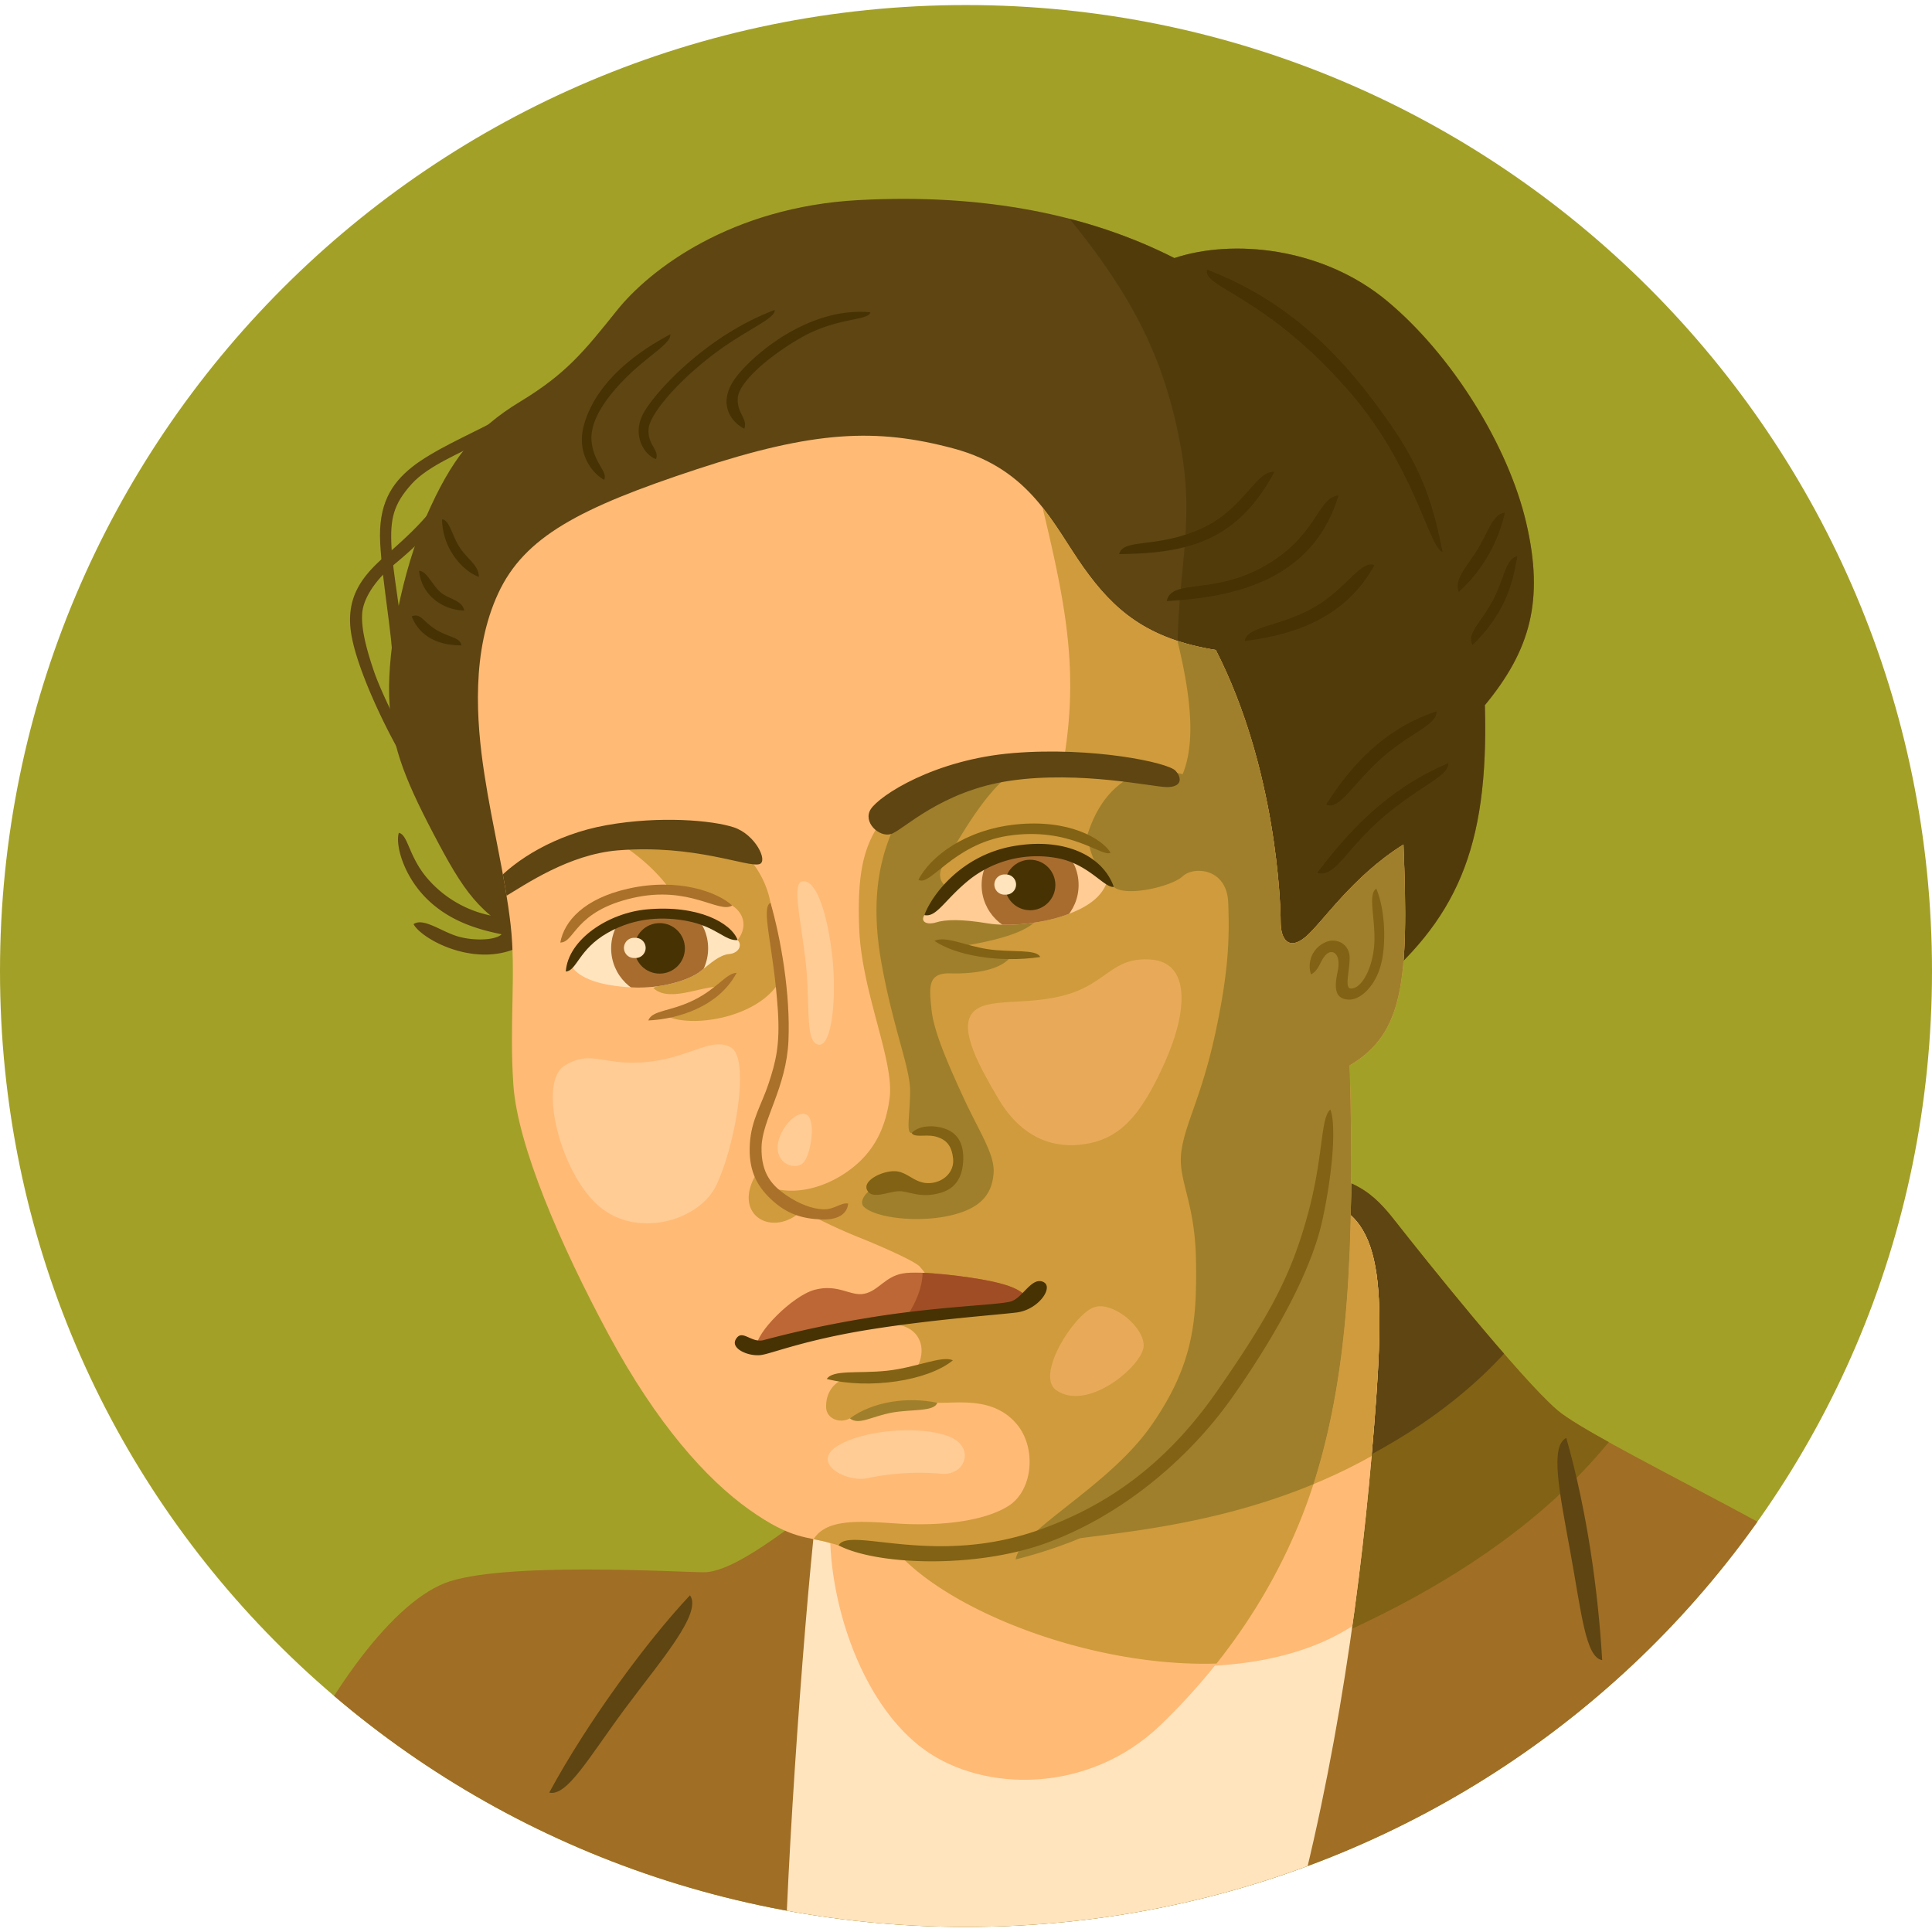 <svg id="Layer_4" data-name="Layer 4" xmlns="http://www.w3.org/2000/svg" viewBox="0 0 700 700"><defs><style>.cls-1{fill:none;}.cls-2{fill:#5e4512;}.cls-3{fill:#a06e25;}.cls-4{fill:#ffe4bd;}.cls-5{fill:#ffba76;}.cls-6{fill:#fecc94;}.cls-7{fill:#bc6735;}.cls-8{clip-path:url(#clip-path);}.cls-9{fill:#a3a028;}.cls-10{clip-path:url(#clip-path-2);}.cls-11,.cls-19{fill:#473204;}.cls-11,.cls-20{opacity:0.5;}.cls-12{clip-path:url(#clip-path-3);}.cls-13{fill:#826214;}.cls-14{clip-path:url(#clip-path-4);}.cls-15{fill:#d09b3c;}.cls-16{clip-path:url(#clip-path-5);}.cls-17{fill:#9f7f2b;}.cls-18{fill:#a9712a;}.cls-21{clip-path:url(#clip-path-6);}.cls-22{fill:#a86c2f;}.cls-23{clip-path:url(#clip-path-7);}.cls-24{clip-path:url(#clip-path-8);}.cls-25{fill:#a04d25;}</style><clipPath id="clip-path"><path class="cls-1" d="M700 351.83c0 193.3-156.7 346.33-350 346.33S0 545.13 0 351.83s156.7-350 350-350 350 156.7 350 350z"/></clipPath><clipPath id="clip-path-2"><path class="cls-2" d="M191 340c-17.27-8.46-23-17-34-38s-15.5-33-16-50 4.5-44.5 13.5-65 17.5-31.5 34-41.5 23-18 35-33S265 75 311 72.5s84 5.5 114.5 21c21-7 53.5-4 77 15.5s44 52.5 50.5 80.5 1.5 46-15 66c1.5 52.5-10.5 78-42 104S215.5 352 191 340z"/></clipPath><clipPath id="clip-path-3"><path class="cls-3" d="M290.33 550.33c-12.89 9.53-26.67 19.33-35.33 19.33s-74-4-94 4-45.33 42.67-64 87.34c98 66 191.33 97.33 322 78s218-92.67 266-158.67c-29.33-22-107.33-58-120.67-69.33s-50-57.33-57.33-66.67-14.67-19.33-36.67-18.66-164.66 113.33-180 124.66z"/></clipPath><clipPath id="clip-path-4"><path class="cls-4" d="M295.67 548.33C290.72 593 284 689 284 732s162 42 180-19 28-128 33-186 5.5-85.5-17.5-92-179.67 75.67-183.83 113.33z"/></clipPath><clipPath id="clip-path-5"><path class="cls-5" d="M180.5 215c-9.69 20.91-8 46-5 65.5s7.5 37 9.5 54.5-.5 36 1 58 17 58 34.5 90.5 35.5 52.5 51 63.5 20.83 9.58 29.33 12.08c1 26 12.67 59.42 34.17 74.92s59.5 16 85.5-9 46.5-56.5 57-92.5S491 455 489 386c19.5-11.5 21.5-30.5 19.5-80-18.5 11.5-29.5 28.5-35.5 33.5s-9 1-9-5.5-1.5-55.5-23.5-98.5c-25-4-37-14.5-48-30s-19-35.5-47-43-50.5-6.5-93 7.5-62.5 24.5-72 45z"/></clipPath><clipPath id="clip-path-6"><path class="cls-6" d="M334.92 331.55c-1.65 2.62 1.25 3.6 4.12 2.69 3.48-1.11 9.34-1.27 18.84.32 7.61 1.27 19.72.08 28.38-3.06 9.18-3.32 13.15-7.2 14.93-12.18-7-7.12-17-15.2-32.89-10.69s-28.99 15.91-33.38 22.92z"/></clipPath><clipPath id="clip-path-7"><path class="cls-4" d="M267.26 340.6c1.83 1.84.4 4.75-3.09 5.07s-6.7 3.33-10.5 6.33-14 6.38-24.92 5.75-18.5-3-21.73-7.65c4.91-7.6 12.35-14.88 25.65-17.26s22.8-4.12 34.59 7.76z"/></clipPath><clipPath id="clip-path-8"><path class="cls-7" d="M274.16 488c-.55-4.85 12.94-18.53 21-20.68 8.56-2.28 12.95 2.47 18 1.43s7.48-6.16 13.84-7.34 24.81 1.25 31.78 2.75 10.93 2.93 14 6.5c-2.22 2.11-5.07 3-11.93 3.89s-18.53.89-39.11 4.24-41.41 8.88-47.58 9.21z"/></clipPath></defs><title>belinfante</title><g class="cls-8"><path class="cls-9" d="M700 351.83c0 193.3-156.7 346.33-350 346.33S0 545.13 0 351.83s156.7-350 350-350 350 156.7 350 350z"/><path class="cls-2" d="M149.83 334.83c2.92 5.42 21.67 15.67 37.42 8.67 20-8.88 8.58-10.5-2.92-11A41 41 0 0 1 155.5 319c-7.5-8.25-7.5-16.5-11-17.25-1.33 4.5 1.83 15.92 10.5 24.25 7.9 7.6 17.58 10.67 26.75 12.5-2.33 2.33-10.92 2.5-16.75.5s-11.75-6.5-15.17-4.17zM144.5 272c-6.44-11.39-16.25-32.25-17.5-44.25s4.5-19.25 12.5-26.25 11.5-10.5 15-14.5 5-1.5 2.25 3.25-8.5 9.75-14.5 14.75-10.5 11.5-11 17 1.5 13.25 4.25 21.25S144 262 147 269c2.06 4.8.75 8.75-2.5 3z"/><path class="cls-2" d="M142.25 239.75c0-8.5-3.75-29-4.5-43s4-21.5 11.5-27.5 21.25-12 28.25-15.75 6.25 1.5-2 6-20.33 9.17-26.33 15.83c-6.69 7.43-7.83 12.67-7.33 22.67.49 9.82 3.67 25.5 3.67 32.25s-3.26 18.5-3.26 9.5z"/><path class="cls-2" d="M191 340c-17.27-8.46-23-17-34-38s-15.5-33-16-50 4.5-44.5 13.5-65 17.5-31.5 34-41.5 23-18 35-33S265 75 311 72.5s84 5.5 114.5 21c21-7 53.5-4 77 15.5s44 52.5 50.5 80.5 1.5 46-15 66c1.5 52.5-10.5 78-42 104S215.5 352 191 340z"/><path class="cls-10 cls-11" d="M384 75c25.48 30.44 38 54 44 88s-5 52 0 96 10 122 61 127 90-65 93-147-16-122-73-158-161-49-125-6z"/><path class="cls-3" d="M290.33 550.33c-12.89 9.53-26.67 19.33-35.33 19.33s-74-4-94 4-45.33 42.67-64 87.34c98 66 191.33 97.33 322 78s218-92.67 266-158.67c-29.33-22-107.33-58-120.67-69.33s-50-57.33-57.33-66.67-14.67-19.33-36.67-18.66-164.66 113.33-180 124.66z"/><g class="cls-12"><path class="cls-13" d="M327.33 567.5C353.25 596 430.5 616 479 595c45.89-19.87 122-61 137-143l-152.33-43z"/><path class="cls-2" d="M391.33 557.33C415.67 554 467.88 547.9 515 516c65-44 74.5-107 56-159l-90.48 51z"/></g><path class="cls-4" d="M295.67 548.33C290.72 593 284 689 284 732s162 42 180-19 28-128 33-186 5.5-85.5-17.5-92-179.67 75.67-183.83 113.33z"/><g class="cls-14"><path class="cls-5" d="M327.33 567.5C353.25 596 430.5 616 479 595c45.89-19.87 82.67-90 86.67-180.67l-110 8.67z"/><path class="cls-15" d="M391.33 557.33C415.67 554 469 549.5 515 516s47.17-161.67 28.67-213.67z"/></g><path class="cls-2" d="M250 578c-16 17-37.5 46.5-51 71.5 6.5 1.5 14.5-13 27.5-30.5s28-34.5 23.5-41zM567.5 521c7.5 26.5 11.5 55 13 80.5-6-1-7.5-17-11.5-39s-7.5-38.5-1.5-41.5z"/><path class="cls-5" d="M180.5 215c-9.69 20.91-8 46-5 65.5s7.5 37 9.5 54.5-.5 36 1 58 17 58 34.5 90.5 35.5 52.5 51 63.5 20.83 9.58 29.33 12.08c1 26 12.67 59.42 34.17 74.92s59.5 16 85.5-9 46.5-56.5 57-92.5S491 455 489 386c19.5-11.5 21.5-30.5 19.5-80-18.5 11.5-29.5 28.5-35.5 33.5s-9 1-9-5.5-1.5-55.5-23.5-98.5c-25-4-37-14.5-48-30s-19-35.5-47-43-50.5-6.5-93 7.5-62.5 24.5-72 45z"/><g class="cls-16"><path class="cls-15" d="M374 168.5c10.8 44.43 17.5 70 11.5 106.5-14 .5-59.83 13.5-65.83 22s-9.33 17.33-8.33 40 12.67 47.33 11 60.67-7.5 21.5-15.83 27.17-18.67 8.33-27.67 5.33c6.33 6.67 23.67 14.67 32 18S331.67 457 333.33 459s3.33 3.67 2.67 6.67-13.33 14.17-13.33 14.17c11.33-.17 14.67 10.5 7.33 18.83-7.33 1-18.83.83-22.5.83s-8.44 3.83-8.17 10.5c.17 4 4.92 5.91 8.59 3.91s23.83-5.82 31.66-5.65 20.75-2.26 29.08 8.07c6.83 8.47 5.67 23.67-3.33 29.33S340.33 553 325 552s-29.5-2.25-31.83 10.08c-1.07 5.67 7.67-3 7.67-3l3 .83a177.78 177.78 0 0 1 21.33 2.67C351.08 591.08 430.5 616 479 595c45.89-19.87 82.67-90 86.67-180.67S524.33 254.5 498 204.75 363.67 126 374 168.5z"/><path class="cls-15" d="M274.67 424.33c-10.17 15.33 4.67 24.5 15.67 14.5-5.67-3-11.51-6.5-15.67-14.5zM279.17 327.08a33.8 33.8 0 0 0-10.33-18.58c-6.33-5.67-53.67-8.67-46-4s15.08 10.83 20.42 18.5c8.33.67 19.44 3.45 22 5.09 4.21 2.66 5.71 7.66 2 12.51-8.42 3.83-30.51 17.4-30.51 17.4 6 5.75 19.25-1.75 25-.25-4.67 3.67-11 7.33-21 10 8.75 5 33.75 1.42 41.75-12.25-1-12-2.33-23.5-3.33-28.42z"/><path class="cls-17" d="M422.75 217.75C430 243 434.5 266 428.5 280.5c-17-4-42.5-9.5-62.5-4s-38.5 14.33-43.17 25.67-7.17 25.83-3.5 46.5c4.22 23.76 10.42 38.08 10.42 46.58s-1.58 15.5.58 15.25 6.92-1.5 11.42.25 6.5 7.75 5 12.75-6.5 8.25-12.5 7.25a70.79 70.79 0 0 0-17.5 0c-2.58.42-5.8 4.57-3.75 6.5 4.25 4 19.38 5.88 31.38 3.13S359.5 431.75 360 425s-5.25-15-11-27.5-10.75-24-11.5-31.75-1.67-13.33 6.83-13.08 18.33-1.17 21.83-6c-7.25-.75-14.92-1.75-19.67-3.5 10.75-1.75 28-4.92 30.25-11.92s-21.75-10-28.25-9-9.75-4.25-6.75-8.75 14-25.75 24.5-33 50.92-2.75 43.67 1-12.75 10.75-16 21.25c1.42 9.42 5.39 14.84 9.64 18.59s20.95-.09 24.95-3.84 16-3 16.5 9.5.25 24.75-4.75 47.75-11 32.5-12.25 42.75 5 17.83 5.33 39.17-.67 37.67-16.33 60-47.33 37.66-49 48.33a166.9 166.9 0 0 0 23.33-7.67C415.67 554 469 549.5 515 516s47.17-161.67 28.67-213.67S479.5 211 422.75 217.75z"/><path class="cls-2" d="M275.17 313.08c3.21-1-1.47-10.72-9.27-13.31s-26.84-4.21-46-.82S186.62 311.88 180 319s-4.54 10.34 2.87 5.94 23.18-15.36 40.92-16.83c27.97-2.3 47.15 6.31 51.38 4.97z"/></g><path class="cls-2" d="M315.5 293.17c3.15-4.9 23-18 51.67-20.33s56.08 3.42 58.75 6.42 1.92 5.92-3.08 5.92-31.33-6-56.67-2.33-39 18-43.33 19.33-10.34-4.35-7.34-9.01z"/><path class="cls-18" d="M279.17 327.08c3.75 13 7.25 33 6.5 50s-9.5 28.5-9.75 38.5 4.25 14.25 9 17.5 9.49 4.93 13.25 5.08c4.17.17 6.5-2.58 9.13-2.08-.25 2.88-2.5 6-9.62 5.75s-12.67-2-18.33-7.33-8.17-11.17-7.67-20 4.33-14.33 6.83-22 4.15-13.67 3.33-26.33c-1.51-23.17-6.34-37.17-2.67-39.09z"/><path class="cls-13" d="M314.17 431.17c-1.67-3.35 5.17-6.83 9.83-6.83s7.17 4.33 12.33 4.33 9.5-3.83 9-8.83-2.67-7-6.17-8-7.83.5-8.83-1.33c2.83-3 8.83-3 13-1.17s5.83 5.83 5.67 10.83-1.83 10.17-8.17 12-9.67.17-13.83-.5-10.83 3.5-12.83-.5zM303.83 559.92c13.83 7.17 49 8.42 74.5-.58s51-28.67 68.33-53.33 28.67-47 32.33-63.33 5.33-35 3-40.67c-3.67 3.33-2.33 17-8.33 38.67S460 476.67 441 504s-40.83 42-64.83 50.42c-38 13.33-68.5-1.5-72.34 5.5zM498.67 322c3.17 7.5 3.67 19.83 1.67 27.5s-7.33 12.83-11.67 12.67c-5.37-.21-5.15-4.86-4-10.17 1.33-6.17-1.67-8.33-4-6.33s-2.67 6-5.67 7.33a9.41 9.41 0 0 1 4.67-11.33C484 339.33 489 342 489 347s-2 11.17.5 11.17c4.33 0 8.67-9 8.5-18.83-.14-8.34-2.17-15.67.67-17.34z"/><path class="cls-19" d="M149.17 223.33c2.5 6.33 8.33 10.5 18 10.5-.5-3-4.5-2.83-9.17-5.67s-5.5-6.16-8.83-4.83zM168.17 221.17c-6.83 0-15.33-4.83-16.33-14.33 2.67 0 4.5 4.67 7.5 7.5s8.16 2.99 8.83 6.83zM173.5 209c-5.67-2-13.17-10-13.33-20.83 2.83.17 3.67 6.5 6.83 10.83s6.33 5.83 6.5 10zM218.83 173.83c-4.83-2.83-9.83-10-7.33-19.5s10.33-22 31.33-33.17c.5 3.17-8 7.67-16 15.67s-13.1 16-12.5 23c.67 7.84 6.17 11.34 4.5 14zM237.67 166.33c-4.33-1.5-8.83-8.83-4.5-16.67s23-28.17 47.5-37.33c.33 3.33-11.17 7.33-23.83 17.33s-21.41 20.69-21.84 25.67c-.5 5.84 4 7.67 2.67 11zM269.67 155.33c-5.5-2.83-10-10.17-2.33-19.5s27.17-24.67 48-22.67c-.67 3.17-12.33 1.67-25.67 9.5s-21.92 16.51-22.34 21.34c-.5 5.83 3.67 7.5 2.34 11.33zM405.5 200.75c26-.25 43-5.25 56.25-29.75-6.75-.75-11 13.75-27 20.75s-27.75 3.25-29.25 9zM422.75 217.75c31-1.5 54-11.25 62.25-38.25-7.75.75-7.5 14.25-26.25 25.25s-34.25 4.75-36 13zM451 232.25c18.5-2.25 36.75-8.75 47-27.5-5-2-10.25 8.75-22.25 15.5s-24.25 6.75-24.75 12zM545.25 185.75a54.94 54.94 0 0 1-16.75 28.75c-1.5-4.5 2-8 6.25-14.5s6-14 10.5-14.25zM549.75 201.5c-1.75 10.75-4.75 21-16.25 32.25-2-4.25 2.5-7.5 7-15.5s4.75-15.75 9.25-16.75zM437.33 97.67c19 7.33 38.33 19.67 57 43.33s24 36.67 28.33 59c-5-1.67-10.11-30.86-33.67-58-30.66-35.33-53.32-37.67-51.66-44.33zM480.5 291.5c9.25-14.75 22-28 40-33.75.25 5-9.75 7.75-20.25 17.25s-15 18.75-19.75 16.5zM477.25 316.25c13-17.25 27-31 47.5-39.75.25 4.75-10 8-23.5 19.5s-17.5 22.25-24 20.25z"/><path class="cls-17" d="M307.92 513.91c8.33-6.11 20.89-7.94 31.66-5.65-1.09 3.31-9.23 2.25-16.44 3.56s-11.95 4.68-15.22 2.09z"/><path class="cls-6" d="M290.57 319.36c4.93-1.11 9 10.79 10.85 26s.13 34.34-5 33.12c-4.78-1.14-2.83-14.19-4.43-29.16s-5.16-29.12-1.42-29.96zM292 403.75c-4-1.5-10.25 6.25-10.25 12s5.5 8 8.75 6 5.5-16.5 1.5-18zM304.16 523.46c9.09-5.14 27.58-6.95 38.63-3.39s7.28 14.85-1.88 13.88a91.24 91.24 0 0 0-26.74 1.65c-7.78 1.58-21.17-5.83-10.01-12.14zM264.83 379.5c-7-4-15.33 4-31 5.33s-19.67-4.67-29.33 1.33S203 425 217 437s36.46 5.15 42.5-7.5c7-14.67 12.33-46 5.33-50z"/><g class="cls-20"><path class="cls-5" d="M352.33 367c5-6 19.67-2.33 34.33-6.67S403 346.67 417 347.67s13.67 18 5 37.33-16.33 28-30 29.67-23.67-5.33-30.33-16.67-14.34-25-9.34-31zM396.33 473.67c6.7-2.44 18.67 7.33 18 14.33s-20.33 23.67-31.66 15.67c-7.57-5.35 6.33-27.34 13.66-30z"/></g><path class="cls-6" d="M334.92 331.55c-1.65 2.62 1.25 3.6 4.12 2.69 3.48-1.11 9.34-1.27 18.84.32 7.61 1.27 19.72.08 28.38-3.06 9.18-3.32 13.15-7.2 14.93-12.18-7-7.12-17-15.2-32.89-10.69s-28.99 15.91-33.38 22.92z"/><g class="cls-21"><circle class="cls-22" cx="373.23" cy="320.65" r="17.57"/><circle class="cls-19" cx="373.23" cy="320.65" r="9.15"/><path class="cls-4" d="M364.21 316.84a3.66 3.66 0 1 1 0 7.3 3.66 3.66 0 1 1 0-7.3z"/></g><path class="cls-13" d="M332.78 318.72c4.35-8.39 16.86-18.05 35.23-20 19.23-2 31.19 5.07 34.36 10.21-2.85 2-14.41-9.58-37.21-6.1-19.96 3.11-28.34 18.74-32.38 15.89zM338.56 340.89c7.6 5.23 23.27 8.07 38.32 5.86-1.27-3-10.61-1.58-19-2.85s-15.05-4.9-19.32-3.01z"/><path class="cls-19" d="M334.92 331.55c2.85-7.6 13.54-21.61 32.06-24.94s32.54 3.32 36.57 14.72c-3.32.48-8.79-7.84-19.48-10.21a39.64 39.64 0 0 0-32.54 7.36c-9.25 7.37-12.1 14.02-16.61 13.07z"/><path class="cls-4" d="M267.26 340.6c1.83 1.84.4 4.75-3.09 5.07s-6.7 3.33-10.5 6.33-14 6.38-24.92 5.75-18.5-3-21.73-7.65c4.91-7.6 12.35-14.88 25.65-17.26s22.8-4.12 34.59 7.76z"/><g class="cls-23"><circle class="cls-22" cx="239" cy="343.61" r="17.57"/><circle class="cls-19" cx="239" cy="343.61" r="9.15"/><path class="cls-4" d="M230 339.8a3.66 3.66 0 1 1 0 7.3 3.66 3.66 0 1 1 0-7.3z"/></g><path class="cls-18" d="M265.29 328.09c-5.07-4.75-19.45-10.26-37.79-6.09-15.93 3.62-23.07 11.74-24.5 19.5 5.33 0 5-11.32 26.33-16.17 20.5-4.66 31.05 5.77 35.96 2.76zM234.89 369.73c10.61-.48 25.49-4.91 32-17.26-3.8.16-6.81 5.54-15.36 9.82s-15.22 3.64-16.64 7.44z"/><path class="cls-19" d="M267.26 340.6c-2.3-6.18-14.26-12.85-33-11.1-13.76 1.28-28.43 10.83-29.26 22.5 4-.24 4.59-8 15.13-14s21.06-5.76 28.67-4.33c10.7 2 13.95 7.4 18.46 6.93z"/><path class="cls-13" d="M299.56 499.63c15.25 3.86 36.66.7 45.67-6.75-3.79-1.92-13.4 2.68-23.93 3.77s-19.49-.47-21.74 2.98z"/><path class="cls-7" d="M274.16 488c-.55-4.85 12.94-18.53 21-20.68 8.56-2.28 12.95 2.47 18 1.43s7.48-6.16 13.84-7.34 24.81 1.25 31.78 2.75 10.93 2.93 14 6.5c-2.22 2.11-5.07 3-11.93 3.89s-18.53.89-39.11 4.24-41.41 8.88-47.58 9.21z"/><path class="cls-24 cls-25" d="M334.25 460.27c.39 6.78-3.93 14.74-7.54 19.16-3.83 4.69 45.87 9.51 49-7.92s-42.17-23.51-41.46-11.24z"/><path class="cls-19" d="M266.55 485.34c2.26-4.08 5.47 1.3 10 .24a380.28 380.28 0 0 1 37.37-8c26.11-4.38 48.29-4.69 52.49-6.09s7.38-8.83 11.5-7.06-1.57 10.13-9.6 11.11-29.73 2.46-52.66 6.09-34.87 8.34-39.4 9.24-11.61-2.07-9.7-5.53z"/></g></svg>